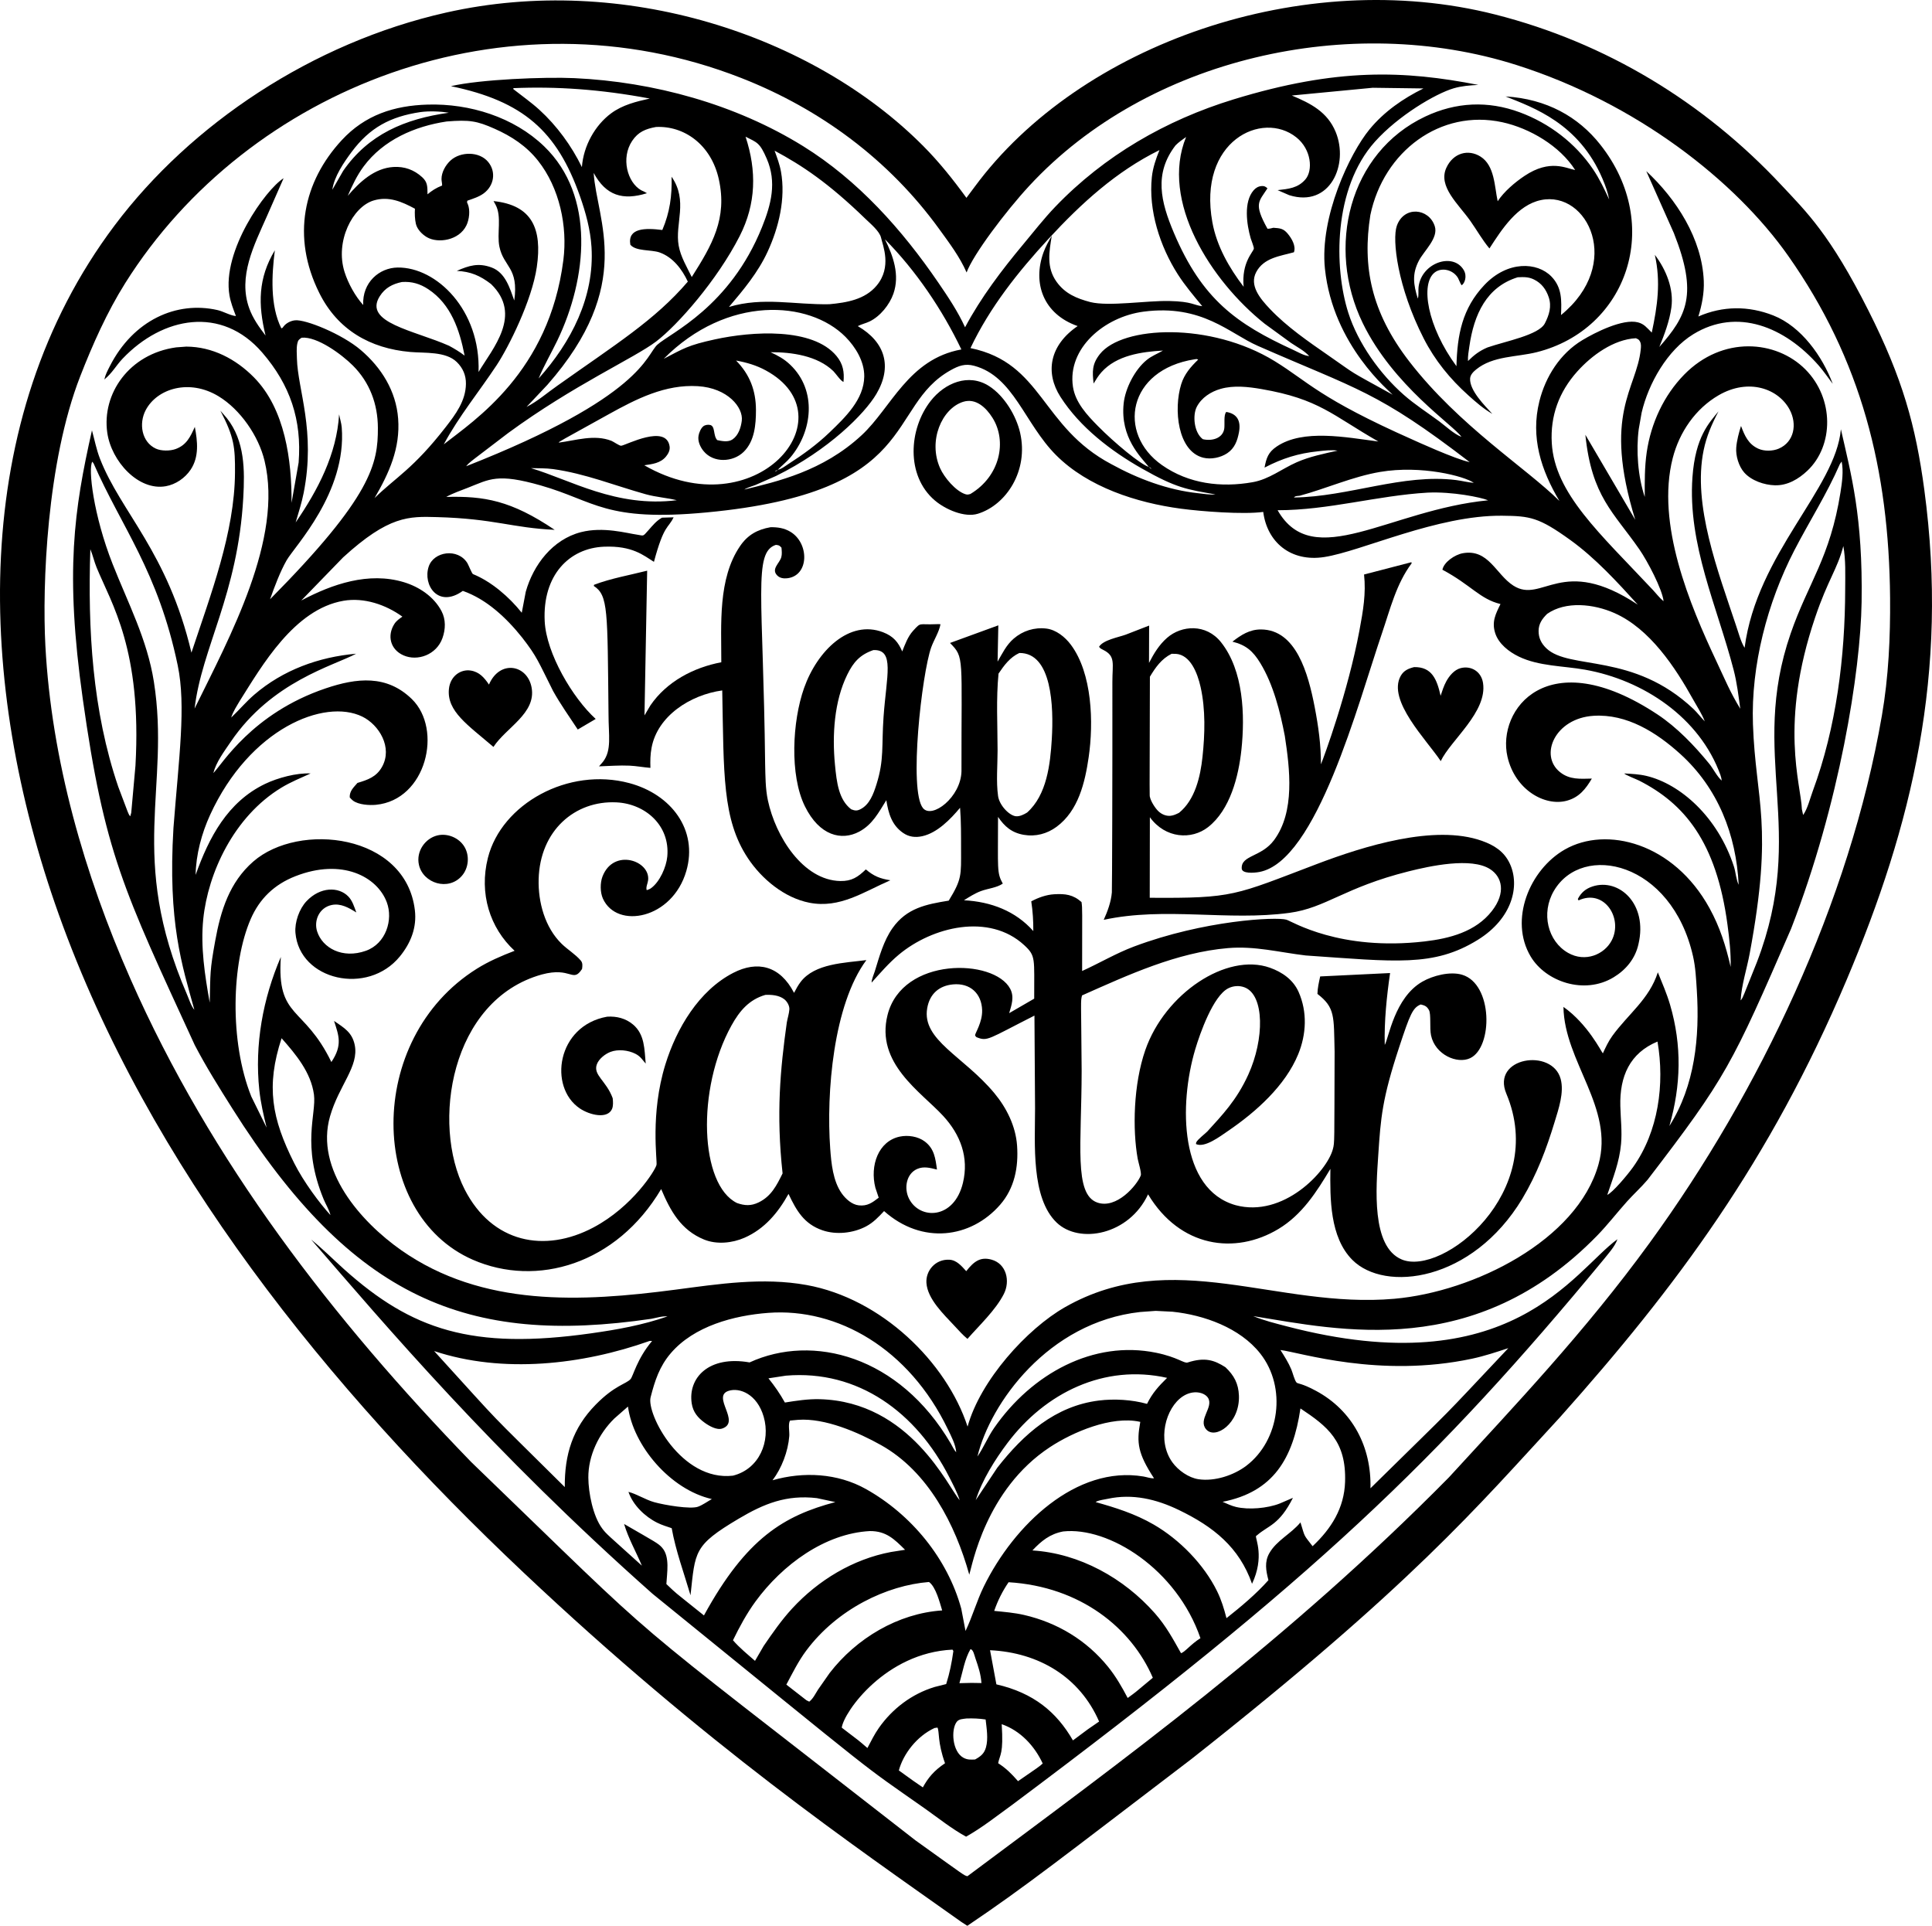 <?xml version="1.0" encoding="utf-8"?>
<svg version="1.1" id="Layer_1" xmlns="http://www.w3.org/2000/svg" xmlns:xlink="http://www.w3.org/1999/xlink" x="0px" y="0px"
	 viewBox="0 0 5000 4983.489" enable-background="new 0 0 5000 4983.489" xml:space="preserve">
<g>
	<path d="M4980.054,1267.102c-22.12-164.512-56.023-288.114-144.704-463.745
		c-99.685-197.503-159.719-254.379-225.111-324.341c-200.928-214.965-454.301-368.652-740.283-441.37
		c-497.187-126.422-1075.34,76.427-1347.604,445.871l-21.252,28.471c-34.252-47.147-70.468-92.618-111.61-134.008
		c-286.317-288.071-776.765-448.69-1234.982-345.437c-345.892,77.942-660.32,288.014-857.708,550.561
		c-378.713,503.749-357.761,1185.893-145.167,1781.918c233.042,653.352,698.457,1228.079,1202.981,1704.108
		c475.426,448.571,853.376,705.714,1133.65,904.567l15.178,9.793c153.459-103.442,247.689-178.468,579.735-431.433
		c571.527-450.689,737.341-649.902,954.115-884.706c300.193-336.421,542.798-661.378,741.752-1131.745
		C4948.083,2135.968,5044.012,1742.764,4980.054,1267.102z M4870.297,1851.895
		c-83.441,482.771-315.68,971.827-600.367,1363.376c-169.55,233.191-352.127,424.372-520.049,607.675
		c-416.313,422.09-843.332,731.793-1246.204,1032.251c-9.806-2.543-3.573,0.9-134.66-92.96
		c-806.887-629.395-615.561-464.062-1149.778-979.105C861.627,3414.064,545.696,3005.562,337.328,2532.557
		c-118.927-269.967-204.184-565.926-219.875-861.311c-8.289-156.042,3.428-474.976,90.121-697.382
		c32.065-82.254,69.376-166.165,116.356-240.966C641.718,226.946,1312.264-35.551,1918.314,201.805
		c205.158,80.347,382.729,212.079,512.109,390.637c25.997,35.881,53.301,71.879,71.115,112.631
		c16.854-46.13,101.05-158.044,162.067-224.032c306.959-331.925,831.737-449.139,1260.93-312.869
		c311.608,98.936,566.956,300.23,703.095,493.581c189.426,269.034,261.021,553.746,263.89,885.334
		C4892.346,1649.09,4887.679,1751.224,4870.297,1851.895z"/>
	<path d="M4764.211,1110.8c-13.323,154.084-217.266,321.49-249.212,565.542
		c-10.001-15.903-15.699-39.167-21.912-56.972c-46.331-139.725-113.39-312.185-84.077-454.374
		c7.565-36.712,21.183-67.498,38.458-100.525c-23.857,29.471-59.834,64.95-67.425,170.42
		c-12.563,174.47,63.993,334.29,106.622,498.778c8.566,33.056,12.501,66.671,17.158,100.442
		c-26.678-43.698-39.565-75.797-61.935-123.288c-68.46-145.377-156.662-355.111-112.84-525.528
		c17.197-66.876,58.64-127.615,118.732-162.475c77.749-45.094,154.796-17.046,183.708,37.009
		c20.191,37.735,11.823,83.89-27.922,101.069c-15.656,6.768-37.587,7.269-53.209,0.151
		c-25.846-11.771-35.278-33.917-44.623-58.79c-5.518,17.42-10.93,37.675-12.359,56.058
		c-1.658,21.334,6.568,48.512,20.658,64.474c18.504,20.96,51.852,32.273,79.307,33.032
		c32.687,0.899,61.372-16.112,84.349-37.889c68.106-64.543,69.717-186.605-5.479-262.12
		c-75.449-75.778-214.382-87.733-313.627,13.671c-52.863,54.016-85.939,126.016-96.854,200.583
		c-5.616,38.385-5.338,77.192-5.086,115.884c-17.799-52.169-22.748-120.716-15.582-175.637l7.468-42.469
		c17.682-75.617,66.403-161.828,133.863-203.087c113.405-69.356,236.565-18.872,323.934,80.582
		c13.253,15.086,24.601,31.977,36.78,47.953c-26.65-71.331-81.59-148.512-153.758-176.945
		c-64.381-25.369-130.858-24.956-194.015,2.65c9.185-29.735,15.301-60.633,14.027-91.919
		c-4.458-109.232-70.983-212.062-148.837-284.257l71.392,160.288c63.361,159.375,32.605,214.869-37.621,294.787
		c13.366-32.555,26.264-66.9,31.18-101.92c6.811-48.59-13.896-98.503-42.776-136.542
		c15.714,70.118,6.821,132.126-7.954,201.229c-13.118-12.917-19.643-22.239-35.546-26.424
		c-39.245-10.337-111.294,26.211-144.281,46.081c-57.176,34.441-95.099,94.004-111.061,158.182
		c-23.172,93.14,4.429,178.208,51.94,257.871c-84.707-84.435-259.235-193.607-388.476-360.836
		c-99.472-128.702-121.836-246.674-100.856-379.034c34.171-164.814,181.568-275.069,341.52-240.179
		c71.032,15.495,148.716,61.214,188.53,123.635c-22.658-3.84-64.362-29.243-130.882,15.119
		c-24.718,16.488-53.301,40.661-69.666,65.729c-8.328-38.282-7.609-92.329-44.355-115.531
		c-31.491-19.89-70.494-9.948-88.39,28.758c-22.429,48.48,30.906,93.712,62.028,137.686
		c16.433,23.225,31.145,49.523,49.387,71.227c31.569-48.789,72.209-112.568,133.498-125.233
		c121.13-25.045,213.301,165.968,51.755,297.563c1.41-36.916,3.17-70.731-24.859-99.654
		c-36.646-37.803-113.416-41.57-173.453,21.893c-57.521,60.803-70.211,129.156-72.331,210.098
		c-75.443-102.421-94.125-213.657-56.058-242.687c18.155-13.828,47.636-6.862,60.181,14.601
		c8.82,19.085,5.399,12.609,9.267,18.743c8.051-4.709,14.698-23.562,5.674-39.06
		c-27.714-47.657-110.557-18.896-117.177,44.287c-0.899,8.576,0.948,21.451-1.882,29.152
		c-11.28-36.099-15.31-63.462,2.752-98.035c13.589-26.011,51.118-58.436,41.141-89.289
		c-15.219-47.044-80.033-53.227-98.269-0.715c-12.406,35.753,1.825,158.531,69.642,291.218
		c29.166,57.064,68.164,104.74,115.718,147.413c19.355,17.367,39.284,34.797,61.916,47.783
		c-19.574-21.276-59.14-60.536-57.56-91.384c0.515-9.967,8.489-17.688,15.777-23.624
		c43.451-35.381,104.905-31.632,156.558-44.599c234.052-58.752,328.991-329.059,164.678-537.079
		c-57.108-72.298-139.012-118.292-245.215-124.781c71.959,29.009,190.02,69.539,251.044,213.504
		c7.41,17.494,13.652,34.573,17.105,53.316c-12.471-27.013-25.136-53.773-41.866-78.493
		c-45.795-67.652-113.273-119.045-189.624-147.255c-82.331-30.419-164.965-26.465-244.248,10.849
		c-198.013,93.188-257.295,338.947-162.028,534.704c79.236,162.816,235.685,264.753,255.459,294.316
		c-18.889-6.792-41.501-28.316-57.91-40.441c-30.382-22.457-62.656-43.062-91.059-68.023
		c-61.921-54.41-118.509-133.415-143.801-212.426c-37.265-116.408-39.503-321.955,68.966-443.034
		c60.132-67.118,156.731-124.297,203.734-138.049c20.779-6.078,42.172-7.651,63.676-8.772
		c-191.248-37.324-365.142-44.782-633.57,37.497c-174.907,53.611-334.008,145.317-461.113,277.723
		c-29.575,30.81-55.747,64.566-83.075,97.33c-55.606,66.652-109.665,137.884-150.52,214.644
		c-18.475-40.665-43.864-78.442-69.005-115.266c-93.665-137.179-208.09-265.373-350.15-353.454
		c-175.097-108.566-386.701-166.516-591.825-175.99c-76.44-3.529-243.861,3.078-319.583,20.765
		c186.803,38.8,274.397,115.947,333.847,284.438c15.023,42.571,27.11,86.6,29.959,131.865
		c8.119,129.123-52.781,246.479-136.858,340.187c13.609-33.144,32.458-65.218,48.07-97.598
		c78.001-161.76,99.186-374.828-33.635-503.068c-78.738-76.029-193.193-111.252-301.336-108.152
		c-87.126,2.497-162.291,26.854-222.656,92.126c-98.842,106.866-130.873,249.573-57.847,395.815
		c47.506,95.133,131.369,143.023,234.947,152.202c37.641,3.335,91.9-1.994,120.619,26.006
		c15.928,15.519,24.052,34.48,23.716,56.641c-0.656,43.961-26.381,78.306-52.193,111.561
		c-84.268,108.572-129.524,130.123-184.276,183.877c37.753-64.77,66.793-128.938,61.041-205.522
		c-5.372-71.524-43.184-131.947-96.825-177.678c-48.851-41.654-143.548-79.815-170.201-76.765
		c-10.867,1.245-22.413,6.904-29.206,15.549c-3.792,4.818-1.395,3.189-6.043,5.211
		c-29.492-59.033-24.902-138.219-16.817-201.964c-43.49,72.321-43.733,139.96-24.042,220.59
		c-16.812-21.898-32.784-44.326-42.245-70.474c-29.721-82.171,12.66-163.413,45.43-237.572l43.514-99.012
		c-46.328,28.898-159.996,187.755-140.067,303.231c3.165,18.354,10.108,36.08,16.701,53.413
		c-14.897-1.303-32.307-11.999-47.778-15.514c-105.979-24.042-217.906,25.974-278.74,145.551
		c-5.654,11.114-11.418,21.835-14.014,34.106c21.064-17.324,30.104-35.938,47.458-54.142
		c103.632-108.684,255.973-137.375,361.14-15.553c72.481,83.96,102.747,174.508,94.195,284.659l-18.33,104.244
		c0.7-109.505-16.574-242.852-97.379-324.775c-46.767-47.418-107.472-79.244-174.956-79.521l-26.337,1.954
		c-121.984,16.925-192.576,120.317-178.225,220.823c10.589,74.158,80.723,151.129,151.484,138.492
		c25.668-4.585,49.519-20.955,64.093-42.541c22.59-33.465,18.039-73.799,11.014-110.968
		c-11.562,25.515-21.302,46.883-49.582,57.254c-14.391,5.28-37.283,5.411-51.201-0.992
		c-36.716-16.904-44.876-64.732-26.224-99.912c29.535-55.705,112.753-81.438,188.359-35.614
		c56.52,34.252,103.607,102.79,119.039,166.778c48.748,202.052-89.821,455.766-181.009,641.368
		c18.537-157.071,111.906-295.493,125.972-545.37c4.035-71.587,4.249-147.092-42.498-206.203l-16.72-19.253
		c35.797,68.48,38.192,94.916,37.821,160.219c-0.895,155.259-62.994,315.782-112.729,465.941
		c-61.414-260.182-182.625-363.077-236.683-501.822c-9.439-24.227-13.841-48.541-20.777-73.429
		c-46.482,206.383-70.116,365.907-23.783,694.902c55.992,397.575,104.69,493.189,289.85,895.899
		c29.21,56.048,63.496,110.642,97.214,164.08c310.779,492.613,608.777,614.02,1084.176,544.227
		c13.438-2.48,28.364-7.478,42.021-6.199c-65.198,22.574-129.541,34.106-197.588,43.723
		c-308.835,43.648-464.661-9.252-639.326-165.791c-28.374-25.428-55.348-52.864-85.142-76.619
		c192.757,222.331,467.291,547.521,883.311,916.406c614.316,498.578,525.058,429.427,706.552,556.975
		c33.766,23.959,68.694,51.833,104.93,71.562c41.175-23.119,78.772-53.053,117.002-80.664
		c783.46-584.894,1105.296-896.024,1530.922-1410.346c12.539-15.777,31.301-35.871,37.791-55.066
		c-113.889,83-276.136,377.488-856.58,225.242c-28.729-7.536-58.508-14.8-85.992-26.216
		c223.735,36.073,574.124,115.781,890.118-208.415c27.382-28.087,51.225-59.281,77.436-88.424
		c17.152-19.068,36.284-36.309,52.902-55.868c204.458-266.48,218.204-296.956,371.644-650.018
		c125.229-322.992,179.566-665.414,182.365-844.804C4821.277,1336.408,4790.68,1227.652,4764.211,1110.8z
		 M3998.067,836.812c-15.522,30.226-101.72,46.139-148.405,62.256c-20.901,8.927-34.417,19.215-50.491,35.176
		c-0.754-12.004,1.736-25.481,3.442-37.388c11.998-83.714,44.734-154.45,125.194-179.346
		c15.354-0.696,27.727-1.293,41.992,5.688c19.764,9.675,31.51,25.686,38.346,46.144
		C4016.114,793.195,4009.089,815.351,3998.067,836.812z M350.579,1981.168l-10.923,121.917l-2.548,9.262
		c-4.908-5.391-4.088-4.663-31.069-76.424c-67.164-197.043-79.019-408.157-72.24-614.696
		c6.417,15.306,9.878,31.88,16.244,47.375C288.518,1562.249,367.41,1681.288,350.579,1981.168z M483.928,2573.421
		c-154.414-357.686-42.24-534.826-85.726-809.502c-17.315-109.374-66.703-202.839-106.674-304.171
		c-49.953-126.641-63.893-248.382-52.638-264.969l3.315,4.41c71.553,163.801,166.979,278.783,217.746,522.684
		c21.887,105.144,3.078,237.888-11.038,420.487c-14.877,245.938,22.536,356.046,54.09,470.774
		C494.79,2603.871,488.892,2584.919,483.928,2573.421z M4382.289,1810.982c10.108,18.198,22.107,36.28,29.668,55.65
		c-10.386-10.268-18.855-22.098-29.518-32.157c-155.743-146.917-320.33-99.749-380.39-156.728
		c-13.034-12.364-20.299-26.804-20.186-45.002c0.117-18.791,9.247-31.403,22.146-44.224
		c48.21-33.652,120.481-25.823,174.227-2.023C4269.628,1626.983,4335.293,1726.356,4382.289,1810.982z
		 M4016.002,1146.573c-4.157-70.512,18.752-132.628,66.078-185.423c37.315-41.628,93.718-82.721,151.477-85.895
		c5.591,2.503,7.716,2.824,10.696,8.479c3.384,6.423,2.684,13.633,1.96,20.595
		c-10.718,103.491-99.264,164.756-14.191,440.775l-129.094-219.982c16.237,159.733,72.981,200.354,139.766,296.562
		c21.02,30.285,59.331,103.385,62.611,133.79l-1.443-0.865c-9-7.419-17.552-18.777-25.647-27.363
		C4139.559,1379.364,4023.682,1276.903,4016.002,1146.573z M3114.119,1184.457c20.021,4.949,44.793-0.165,61.882-11.557
		c19.321-12.879,26.347-32.434,30.436-54.23c5.404-28.77-4.103-47.993-32.774-52.64
		c-7.468,7.118-3.457,32.278-5.367,43.767c-4.046,24.325-31.303,32.33-55.406,26.726
		c-23.258-17.446-26.574-62.114-15.884-83.231c12.223-24.13,36.639-39.814,62.165-47.044
		c33.965-9.627,71.032-5.377,105.241,0.51c150.268,25.86,183.698,67.908,302.78,135.778
		c-83.242-10.805-194.665-33.05-262.908,12.836c-22.219,14.94-26.93,29.672-31.665,54.653
		c46.178-23.969,87.149-36.921,138.875-42.25c16.749-1.726,33.265-4.045,50.063-1.653
		c-35.385,7.896-72.573,15.476-105.844,30.154c-38.657,17.051-71.135,43.947-113.71,51.502
		c-81.874,14.532-165.519,4.376-234.748-44.185c-116.973-82.053-88.8-246.686,84.291-273.788
		c4.235-0.476,5.562-1.609,9.189,0.89c-19.238,18.621-35.623,37.344-43.757,63.477
		C3036.768,1059.099,3047.712,1168.049,3114.119,1184.457z M3851.305,1294.667
		c-255.684,24.799-452.835,186.951-544.854,25.676c132.035-0.039,257.263-37.87,388.082-45.537
		C3758.394,1271.746,3832.781,1286.937,3851.305,1294.667z M3768.716,1242.324
		c-138.543-17.378-278.535,43.383-420.025,45.065c3.408-4.449,9.636-3.783,15.077-4.58
		c69.297-18.786,137.188-49.557,207.798-61.552c106.714-18.133,218.658,11.019,242.653,28.219
		C3798.87,1248.357,3783.983,1244.244,3768.716,1242.324z M3803.566,1195.863
		c-36.719-7.337-143.016-56.071-146.976-57.828c-243.364-107.972-271.02-150.185-357.51-203.33
		c-166.12-102.079-394.449-91.847-452.536-18.471c-20.542,25.943-19.837,44.977-16.282,76.23
		c6.043-10.108,12.335-20.298,20.186-29.113c39.343-44.18,103.855-52.917,159.286-56.199
		c-14.712,8.635-28.647,13.428-42.294,24.567c-30.552,24.932-55.329,73.318-59.412,112.339
		c-9.267,88.441,44.863,139.188,64.994,164.05c2.62,1.536,5.353,2.635,7.186,5.105
		c-3.549-1.157-4.595-2.523-7.186-5.105c-20.607-5.522-89.359-62.642-131.549-105.499
		c-27.99-28.437-58.586-60.939-64.712-102.032c-14.732-98.876,80.679-180.746,182.861-194.122
		c151.307-19.802,222.637,56.563,295.02,88.312C3514.354,1008.732,3563.994,1011.866,3803.566,1195.863z
		 M3354.963,355.473c39.424,31.52,43.094,85.674,23.561,108.564c-19.584,22.956-44.165,24.789-72.087,28.008
		l30.1,13.044c105.775,33.07,154.693-79.766,120.21-163.574c-21.382-51.983-64.857-74.062-113.574-94.36
		l209.519-20.057l131.179,1.775c-52.922,26.086-101.891,60.089-139.551,105.862
		c-51.124,62.139-129.351,226.661-115.412,360.58c20.786,199.685,170.348,319.301,175.243,326.059
		c-122.674-67.77-86.886-46.435-165.567-101.06c-52.795-36.649-107.643-74.139-152.051-120.901
		c-26.36-27.751-53.528-61.137-35.443-95.337c19.657-37.183,61.892-41.287,97.603-51.293
		c5.745-15.921-5.308-35.141-16.074-48.089c-11.479-13.808-20.269-14.017-37.111-15.295
		c-5.168,1.254-9.908,2.683-15.266,2.503c-36.467-65.568-22.265-69.936-0.078-104.531
		c-5.271-4.653-8.027-6.449-15.339-5.878c-8.265,0.642-15.004,4.711-20.372,10.837
		c-26.488,30.231-17.97,88.54-7.701,124.27c1.385,4.813,8.897,22.948,8.178,26.828
		c-1.701,9.197-32.191,35.503-26.424,98.657c-37.578-49.192-69.632-105.158-80.859-166.719
		C3099.28,364.838,3266.677,284.886,3354.963,355.473z M3042.299,376.153c8.183-8.357,17.882-14.845,27.324-21.683
		c-67.86,165.734,64.068,372.274,203.266,483.208l68.485,49.859c17.603,11.865,32.133,18.582,46.961,33.907
		c-13.671-0.982-28.525-10.103-40.932-15.796c-147.022-67.405-236.351-130.758-309.426-303.228
		C3003.894,521.968,2985.992,449.25,3042.299,376.153z M2713.95,617.603
		c84.096-91.092,174.484-173.889,286.736-229.221c-9.121,22.294-17.172,45.826-19.71,69.9
		c-9.092,86.266,20.921,179.075,67.085,251.449c18.704,29.318,41.331,55.776,63.365,82.565
		c-21.42-2.013-25.17-12.104-85.526-13.365c-59.187-1.237-156.076,14.662-204.044,2.805
		c-35.89-9.476-65.51-21.875-87.432-52.446c-26.784-37.349-19.195-77.362-12.471-119.17
		c-7.958,13.759-15.82,27.703-21.275,42.677c-29.035,79.707-0.848,159.901,88.253,191.015
		c-73.291,50.044-84.455,120.767-44.423,183.231c50.457,78.743,130.513,139.853,210.715,185.399
		c89.705,50.947,116.623,53.994,190.485,67.017c-15.091,1.298-29.969-1.541-44.972-3.121
		c-78.471-8.265-155.834-37.33-224.571-75.185c-182.805-96.624-177.027-261.747-364.584-300.383
		C2561.792,794.999,2635.007,703.114,2713.95,617.603z M2487.993,904.29
		c-137.409,25.002-181.318,150.841-258.162,222.029c-101.123,93.674-218.657,119.629-303.572,140.519
		c8.008-5.329,19.598-8.085,28.612-11.717l53.904-23.658c135.702-66.984,229.002-160.803,259.207-211.877
		c41.87-70.808,23.072-134.43-48.036-175.675c9.675-5.052,20.581-7.269,30.455-12.009
		c27.509-13.209,51.784-43.354,61.727-71.805c16.924-48.429-0.355-97.496-21.961-140.878
		C2370.291,699.964,2439.16,801.942,2487.993,904.29z M1667.391,1203.997c20.795-2.956,41.822-5.299,56.111-22.496
		c5.927-7.133,10.813-16.365,9.5-25.904c-8.139-59.394-112.918-3.567-125.238-2.144
		c-4.701,0.545-19.569-10.429-25.466-12.733c-44.266-17.306-92.339-1.002-136.338,4.672
		c1.724-3.209,0.11-1.816,129.351-73.415c71.659-39.756,146.231-77.747,230.488-72.69
		c77.772,4.667,118.281,55.407,113.914,89.561c-2.241,17.556-8.61,37.699-23.896,48.196
		c-11.357,7.798-27.29,4.444-39.663,1.823c-11.123-11.946-4.319-36.426-18.748-39.27
		c-5.528-1.089-12.845-0.092-17.362,3.637c-6.393,5.27-11.007,16.594-12.296,24.577
		c-2.28,14.172,4.317,28.705,13.113,39.483c25.488,31.221,75.851,29.236,103.768,2.008
		c28.286-27.587,31.836-70.838,31.792-108.226c-0.059-50.622-16.122-92.192-51.493-128.116
		c27.475,5.051,52.358,12.208,77.032,25.632C2201.751,1078.181,1955.319,1369.822,1667.391,1203.997z M1751.531,1294.448
		c-156.862,19.488-275.418-52.714-377.517-83.046c18.966,0.476,38.803-0.029,57.584,2.547
		c82.025,11.255,160.175,42.921,239.546,65.043C1697.89,1286.45,1724.893,1287.982,1751.531,1294.448z
		 M2164.818,921.175c-61.575-74.201-218.318-63.993-314.857-42.901c-69.782,15.232-80.368,23.285-132.249,50.238
		c163.391-164.83,376.178-151.868,470.423-56.748c26.337,26.58,48.95,63.944,48.546,102.328
		c-0.622,59.563-49.47,106.087-89.406,144.491c-32.638,31.393-68.49,57.434-106.505,81.879
		c-7.303,4.697-19.093,14.056-27.742,14.979c-2.723,2.528-3.797,3.797-7.439,4.862
		c1.857-2.446,4.76-3.437,7.439-4.862c10.579-10.759,22.593-19.997,32.361-31.529
		c57.011-67.346,70.029-173.067-0.36-240.11c-15.665-14.927-31.34-23.376-50.797-32.351
		c54.706-0.404,121.358,9.135,162.402,48.857c5.893,5.703,19.963,26.76,26.342,27.839
		C2185.422,962.618,2181.805,941.649,2164.818,921.175z M2239.929,566.494c12.447,12.082,36.484,31.778,40.242,48.644
		c4.577,20.563,28.517,75.898-11.362,123.813c-30.275,36.377-77.995,44.185-122.35,48.308
		c-89.293,1.794-171.902-19.492-259.947,7.084c37.767-44.37,75.17-89.274,99.834-142.546
		c29.21-63.088,47.302-138.097,34.811-207.636c-3.374-18.769-10.04-36.361-16.53-54.216
		C2075.924,428.2,2144.009,473.392,2239.929,566.494z M1929.492,353.697c29.852,15.304,36.619,14.782,54.881,57.099
		c26.322,61,11.425,118.066-12.276,176.954C1888.7,794.902,1735.13,861.502,1701.371,891.873
		c-29.71,26.716-36.869,134.542-494.923,314.619c8.191-10.284,10.415-10.948,108.756-85.978
		c168.893-123.841,326.991-194.264,382.928-236.838c55.673-42.371,158.048-158.795,216.156-272.767
		C1956.995,527.143,1958.546,442.037,1929.492,353.697z M1505.937,432.398
		c-26.993-55.192-64.576-106.774-110.01-148.225c-21.091-19.241-44.914-35.872-67.357-53.513v-2.554
		c110.771-4.694,225.073,2.864,352.979,26.902c-35.259,7.878-70.736,16.492-100.277,38.492
		C1540.05,324.192,1510.023,377.148,1505.937,432.398z M1416.726,995.713
		c227.673-259.127,127.332-425.718,119.676-548.29c31.801,59.018,75.656,71.882,137.879,52.556
		c-8.302-4.788-4.924-3.034-14.936-7.643c-35.865-20.339-52.851-83.479-23.342-127.727
		c15.679-23.516,34.928-31.065,61.411-35.969c72.236-3.839,142.968,44.861,162.932,135.386
		c22.326,101.258-17.24,169.616-70.104,252.852c-12.631-25.948-28.564-52.149-33.795-80.868
		c-10.426-57.324,25.282-115.66-18.417-178.7c1.386,49.267-4.526,92.216-23.964,137.865
		c-43.961-5.532-90.292-5.6-82.764,38.054c14.377,17.61,53.802,12.32,75.661,20.041
		c34.505,12.189,58.241,43.641,73.113,75.525c-85.562,100.01-187.313,162.561-337.348,269.131
		c-26.604,18.485-50.987,40.276-79.983,55.046L1416.726,995.713z M860.091,490.955
		c4.624-33.999,29.818-70.795,49.898-97.761c46.951-63.057,100.486-91.577,178.028-103.148
		c22.369-3.07,51.249-2.023,73.507,1.7c-113.651,15.876-208.033,55.735-273.492,150.54L860.091,490.955z
		 M1162.006,894.703c-89.982-39.863-222.688-59.656-179.152-128.185c13.827-21.771,32.789-31.544,57.196-36.741
		c25.671-1.755,46.942,4.526,68.285,18.611c59.126,39.017,81.257,106.009,94.058,171.854
		C1189.48,910.343,1176.305,902.447,1162.006,894.703z M1285.309,945.042
		c30.703-46.441,91.284-167.18,103.913-253.976c14.391-98.865-11.916-160.212-111.955-170.696
		c4.365,7.604,3.253,5.615,5.115,9.111c16.89,31.345,3.034,74.621,10.054,108.79
		c10.941,53.253,50.452,53.341,38.448,139.333c-11.393-31.507-22.732-72.001-58.455-85.331
		c-34.199-12.758-58.698-5.208-90.242,8.713c35.861,1.75,60.438,12.354,88.574,34.004
		c82.343,79.739,4.497,166.093-32.278,227.669c5.58-160.195-108.765-271.738-209.519-270.371
		c-47.241,0.649-91.784,38.485-88.992,97.034c-20.683-22.739-39.022-56.194-48.298-85.565
		c-25.04-79.262,20.892-168.881,75.418-185.034c39.172-11.601,72.758,3.092,106.763,21.392
		c-0.851,12.204-0.297,27.124,2.412,39.022c3.282,14.425,16.453,27.683,28.889,34.836
		c28.255,16.254,82.797,8.542,101.867-30.63c7.414-15.223,10.249-39.367,3.627-55.173
		c-2.533-6.053-2.28-2.445-1.196-8.834c14.304-5.047,29.998-9.796,42.323-18.883
		c26.639-19.636,32.933-55.502,11.605-81.38c-22.933-27.833-71.712-27.184-97.272-3.885
		c-12.685,11.563-23.483,30.215-23.503,47.877c-0.01,5.772,1.741,11.139,1.585,17.017
		c-16.138,6.401-26.408,13.263-37.816,22.719c-0.233-19.94,0.431-31.239-13.881-44.331
		c-20.926-19.148-45.897-28.103-74.178-26.385c-49.518,3.008-87.869,38.985-118.29,74.577
		c11.717-26.873,23.546-52.343,41.078-75.989C992.019,362,1073.509,326.732,1155.894,314.366
		c59.336-4.814,78.666-1.321,123.804,18.649c44.083,19.505,82.677,44.811,112.884,83.056
		c55.45,70.198,76.541,169.352,65.388,256.968c-36.901,289.863-230.505,414.602-309.475,476.807
		C1187.604,1077.16,1240,1013.556,1285.309,945.042z M741.689,1450.029
		c20.691-36.291,155.905-175.503,142.726-343.98c-0.866-11.095-4.799-22.793-6.816-33.858
		c-6.17,103.247-54.993,196.061-112.427,279.691c7.317-25.083,15.592-50.423,20.653-76.05
		c31.783-161.033-15.293-267.062-17.377-347.49c-0.321-12.296-1.585-27.27,1.002-39.333
		c1.862-8.674,3.938-10.424,11.245-15.116c39.923-3.717,103.381,42.973,132.394,71.908
		c43.84,43.709,64.688,100.004,64.877,161.464c0.278,92.244-15.079,176.839-279.059,443.518
		C710.189,1518.918,724.959,1479.38,741.689,1450.029z M761.253,3009.592
		c-57.779-114.716-73.381-198.468-32.507-322.918c36.843,41.623,76.05,88.482,83.756,145.755
		c6.831,50.779-32.727,130.415,24.99,270.731c5.581,13.579,14.26,27.041,17.79,41.243
		C827.69,3114.411,786.268,3059.252,761.253,3009.592z M2717.198,3744.849
		c59.728-39.309,158.804-81.286,231.714-65.845c2.878,0.608,2.28-0.214,1.77,2.621
		c-9.267,51.452-6.317,79.41,35.929,143.825c-8.445,0.661-18.893-3.243-27.363-4.663
		c-173.845-29.177-334.979,125.122-413.203,284.723c-18.393,37.529-29.298,77.732-47.273,114.989l-10.998-57.531
		c-35.589-130.1-129.385-243.956-246.853-309.777c-73.449-41.156-162.008-45.537-241.637-22.647
		c23.828-31.418,40.222-74.713,43.368-114.211c0.914-11.503-3.466-30.922,1.833-40.242l21.13-1.954
		c69.554-4.993,155.304,32.283,214.522,65.441c121.801,68.208,192.23,205.45,228.359,335.316
		C2515.491,4053.832,2549.981,3854.899,2717.198,3744.849z M2525.211,3881.91
		c16.253-51.56,50.209-105.479,82.502-148.303c97.586-129.418,250.106-204.605,412.742-168.042
		c-22.068,21.742-37.986,39.032-51.969,67.313c-38.822-10.881-84.772-13.618-124.615-8.649
		c-113.39,14.139-194.871,87.159-262.563,173.41L2525.211,3881.91z M2539.996,4355.305
		c-31.654-0.569-18.783-0.609-57.016,0.331c8.27-28.52,13.667-62.611,28.67-88.132
		c7.449,1.774,9.513,14.471,12.836,24.11C2532.134,4313.808,2538.217,4331.681,2539.996,4355.305z
		 M2121.06,3620.739c-29.648-0.764-60.609,3.943-89.775,8.668c-12.5-22.481-26.4-42.644-42.556-62.66l45.182-6.909
		c187.176-15.802,337.855,95.56,422.65,262.392c9.938,19.55,20.43,38.735,27.037,59.724
		C2454.742,3850.118,2356.356,3626.769,2121.06,3620.739z M2460.499,3735.251
		c-133.333-227.009-357.364-284.688-520.579-209.665c-105.983-18.64-159.726,40.25-149.786,105.931
		c3.413,22.53,15.757,37.335,33.78,50.301c10.988,7.91,31,19.637,45.065,14.882
		c49.42-16.703-28.15-83.041,16.589-97.52c28.894-9.361,74.026,8.737,90.855,66.982
		c18.348,63.535-11.128,135.366-79.658,152.499c-133.797,15.43-224.019-159.854-213-202.849
		c10.939-42.688,22.851-79.754,52.246-114.06c60.21-70.279,163.399-97.734,252.503-104.4
		c179.264-13.41,364.154,92.684,464.419,300.884c8.61,17.877,20.328,39.683,21.752,59.685
		C2469.173,3752.681,2464.462,3741.999,2460.499,3735.251z M1123.529,3496.182
		c177.537,59.033,383.546,35.589,557.34-26.031c3.622-0.296,1.395-0.2,6.685,0
		c-39.407,46.661-48.846,91.168-55.776,98.706c-11.72,12.78-40.877,15.972-89.76,65.646
		c-60.293,61.255-81.029,129.647-80.392,213.666C1241.432,3629.65,1318.288,3710.19,1123.529,3496.182z
		 M1821.815,4180.344c-87.103-69.895-67.298-52.94-97.243-81.233c1.434-28.598,9.549-70.532-10.745-93.767
		c-10.399-11.907-17.248-14.46-98.711-61.712c11.236,37.835,30.873,71.674,46.047,107.891
		c-88.863-80.401-91.558-81.296-102.586-96.062c-24.115-32.293-35.687-92.352-35.954-131.631
		c-0.384-56.821,26.93-113.584,67.128-152.951l35.448-31.072c13.426,101.246,109.444,215.022,217.074,239.39
		c-11.192,6.214-24.169,15.636-36.022,19.851c-19.202,6.837-85.463-4.062-113.161-11.795
		c-22.953-6.408-44.477-20.911-66.647-26.672c11.727,34.369,42.707,64.182,74.659,79.973
		c12.315,6.087,24.368,9.588,37.262,13.998c10.404,58.62,31.918,116.462,48.697,173.619
		c12.483-113.731,7.552-128.613,124.309-197.962c66.379-39.44,124.061-62.519,202.678-53.447l47.788,10.249
		C2029.908,3922.115,1931.809,3979.209,1821.815,4180.344z M1953.957,4297.88
		c-19.846-17.366-39.62-33.299-57.025-53.296c16.9-34.719,35.575-69.239,58.401-100.462
		c69.32-94.802,179.482-175.954,295.837-182.112c42.206-0.282,63.365,20.94,91.097,48.424l-36.454,5.742
		c-98.332,18.558-188.302,73.007-255.741,146.27c-27.601,29.983-50.7,63.302-73.663,96.854L1953.957,4297.88z
		 M2117.073,4372.283c-6.69,10.472-12.782,23.546-22.754,31.169l-7.293-3.637l-51.959-40.441
		c16.258-30.256,30.859-60.331,51.507-88.025c80.207-107.577,208.41-168.952,317.691-177.557
		c17.858,12.622,28.058,54.079,34.087,73.565c-114.547,7.682-222.024,72.263-291.291,162.038L2117.073,4372.283z
		 M2388.295,4625.334c-30.072-20.597-16.214-10.832-62.077-43.883c11.165-41.953,45.935-88.274,92.235-109.748
		l7.706-1.172c5.482,10.349-0.307,37.35,19.559,92.293C2416.924,4582.143,2401.629,4600.888,2388.295,4625.334z
		 M2418.716,4365.485c-58.858,17.94-108.965,55.781-144.282,106.014c-11.377,16.175-20.298,34.466-29.555,51.92
		c-27.803-23.731-13.203-12.069-66.453-52.722c5.703-41.031,113.337-193.75,286.614-201.852l2.285,3.52
		c-4.186,29.872-9.466,56.782-18.621,85.565L2418.716,4365.485z M2551.655,4521.839
		c-4.604,16.317-13.812,23.317-28.141,31.252c-11.192,0.588-19.822,1.07-30.012-4.41
		c-29.164-15.696-32.795-72.844-17.523-92.96c5.844-7.707,16.248-7.337,25.078-8.713
		c17.143-0.603,32.784,0.034,49.752,2.586C2553.313,4472.496,2557.985,4499.396,2551.655,4521.839z M2634.638,4609.213
		c-17.401-19.782-30.464-32.93-51.449-46.509c4.59-23.393,14.221-22.808,9.218-100.962
		c48.566,16.853,84.995,56.27,106.116,101.721C2690.281,4571.216,2685.166,4574.483,2634.638,4609.213z
		 M2776.756,4503.704c-41.94-72.737-101.01-122.732-198.123-145.03l-16.39-88.331
		c126.539,5.998,232.3,69.617,282.248,184.548C2809.992,4478.527,2825.285,4467.567,2776.756,4503.704z
		 M2918.418,4393.952c-14.464-27.786-30.854-56.082-50.598-80.474c-55.853-69.005-131.252-114.43-217.463-134.349
		c-25.272-5.839-51.599-7.915-77.372-10.536c9.062-26.405,21.446-51.142,37.218-74.173
		c185.956,11.254,317.913,118.437,373.287,247.213C2928.364,4387.53,2943.918,4375.199,2918.418,4393.952z
		 M3056.384,4277.903c-20.451-36.246-38.279-69.885-67.702-103.281c-79.881-90.641-195.035-154.934-316.801-162.475
		c23.196-24.674,45.148-42.581,79.463-49.115c117.688-12.946,293.931,96.973,355.401,276.195
		C3081.923,4254.646,3065.249,4276.469,3056.384,4277.903z M3481.042,3834.794
		c-2.236,68.071-35.832,121.154-84.096,166.379c-24.381-31.925-18.666-20.66-31.354-61.605
		c-24.023,29.342-61.474,46.29-80.484,79.502c-12.98,22.674-8.878,45.167-2.441,69.997
		c-32.011,36.051-70.804,68.446-108.581,98.318c-6.218-24.305-13.21-47.292-24.334-69.876
		c-34.242-69.506-97.204-133.678-163.987-172.34c-48.784-28.243-100.333-44.199-150.238-58.144l2.202-1.444
		c7.842-3.734,20.415-5.188,29.045-7.05c64.264-13.885,125.928,0.88,184.067,28.948
		c89.017,42.974,156.213,96.081,189.405,190.956c32.726-69.22,8.545-116.394,10.239-123.186
		c0.277-1.118,1.711-1.536,2.577-2.295c29.903-26.113,57.22-26.05,93.023-96.956l-34.277,14.751
		c-31.787,12.437-80.421,16.734-113.311,8.79c-11.727-2.834-23.4-8.416-34.456-13.205
		c130.874-25.7,182.166-111.266,201.477-241.637C3435.299,3691.129,3484.505,3729.03,3481.042,3834.794z
		 M3809.916,3515.916c31.806-6.782,62.709-17.143,93.587-27.232c-193.178,204.709-112.742,122.563-356.767,362.625
		c2.786-106.208-45.668-200.753-140.723-252.046c-38.579-20.824-47.349-17.829-50.739-21.801
		c-5.202-6.072-9.904-25.549-13.288-33.576c-7.574-17.95-17.765-34.004-28.218-50.389
		C3364.189,3499.485,3570.341,3566.989,3809.916,3515.916z M3261.405,3502.439
		c69.454,87.924,50.233,224.776-35.672,290.372c-32.779,25.029-82.444,41.278-123.954,35.069
		c-25.793-3.861-52.883-23.157-67.751-43.85c-40.435-56.27-17.586-141.323,27.241-170.692
		c27.546-18.048,56.315-9.908,65.009,3.885c15.385,24.43-26.571,55.954-4.853,81.437
		c23.522,27.602,87.535-15.28,84.904-86.999c-1.142-31.15-12.66-52.596-34.923-73.634
		c-29.121-18.576-53.296-26.547-97.86-12.223c-9.343,3.007-25.514-13.768-81.7-25.258
		c-162.013-33.133-321.406,53.981-419.038,194.583c-16.443,23.677-27.139,50.724-43.222,73.993
		c33.034-137.522,182.941-347.529,420.91-373.963l40.364-2.956l43.636,2.197
		C3116.268,3402.969,3208.926,3435.996,3261.405,3502.439z M4226.445,3020.118
		c-15.575,21.869-53.919,66.719-66.832,71.922c14.931-44.535,31.373-84.524,35.662-132.132
		c2.912-32.264-1.021-65.242-1.877-97.496c-2.046-76.974,24.464-137.417,96.183-167.084
		C4308.587,2805.188,4291.964,2928.102,4226.445,3020.118z M4487.54,2242.88
		c-42.001-129.595-139.392-214.299-226.638-235.03c-18.825-4.478-38.084-5.324-57.342-6.34
		c1.604,3.403,32.123,15.261,38.434,18.471c115.682,58.812,200.112,156.743,228.835,373.735
		c4.803,36.29,8.937,71.743,8.095,108.479c-12.422-54.297-27.791-103.126-54.794-152.226
		c-92.957-169.023-266.79-213.144-374.386-151.643c-91.359,52.218-144.722,182.346-88.375,276.881
		c38.794,65.089,138.673,99.853,214.658,53.802c31.547-19.12,56.013-47.967,64.328-85.934
		c24.518-104.508-50.764-171.232-118.669-149.217c-17.887,5.796-29.701,15.889-38.287,32.492L4085.27,2330
		c66.419-30.825,115.644,46.272,85.842,103.515c-19.007,36.519-68.442,57.591-112.821,32.346
		c-52.819-30.027-70.697-102.808-36.805-160.652c73.648-125.68,304.603-76.286,360.16,169.782
		c6.496,28.788,7.828,58.29,9.685,87.631c7.657,121.12-4.872,246.542-70.989,351.243
		c30.13-105.289,32.755-208.347,1.741-313.996c-8.382-28.554-20.445-56.189-31.593-83.756
		c-22.336,69.788-76.731,107.788-117.838,164.59c-10.118,13.983-17.279,29.483-24.471,45.104
		c-4.386-4.825-39.051-75.698-101.993-120.22c2.081,142.118,132.015,261.123,90.587,407.948
		c-55.277,195.891-321.889,329.214-528.236,347.363c-303.844,26.725-572.863-137.14-852.112,21.616
		c-98.513,56.004-219.45,189.486-252.343,309.198c-54.584-166.74-222.752-331.474-416.855-366.442
		c-113.37-20.42-227.022-2.664-339.769,12.14c-242.701,31.865-498.739,45.522-709.512-102.489
		c-104.001-73.036-223.711-208.007-183.751-346.42c23.169-80.239,75.237-128.764,63.818-184.403
		c-6.739-32.832-27.703-44.419-53.51-62.223c12.054,37.665,22.625,62.447-6.938,106.403
		c-71.33-147.371-141.77-110.469-130.776-271.897c-46.538,108.046-68.295,227.401-55.669,344.704
		c3.554,33.027,10.91,64.726,18.835,96.888L650.363,2837.51c-57.183-142.958-50.78-345.674-1.638-459.008
		c23.06-53.199,61.357-89.727,115.421-110.959c121.052-47.537,212.117,0.997,236.891,67.352
		c16.796,44.998-1.982,106.916-54.123,125.496c-60.793,21.654-112.565-7.409-126.186-50.136
		c-8.948-28.077,5.408-61.552,37.66-68.363c23.517-4.969,44.676,7.37,63.749,19.321
		c-5.222-14.158-9.933-30.251-20.649-41.312c-25.197-26-72.94-25.206-108.182,12.092
		c-18.932,20.031-31.004,54.667-28.7,81.977c10.388,122.724,186.949,163.633,270.541,60.686
		c27.932-34.403,43.874-74.372,38.555-119.248c-23.443-198.013-300.028-229.205-418.357-125.841
		c-61.484,53.7-84.155,126.784-98.322,204.754c-14.285,78.548-12.339,83.33-14.216,160.229
		c-12.699-70.522-24.125-144.856-16.715-216.671c12.198-118.293,78.741-264.623,202.032-339.507
		c24.149-14.668,50.107-25.16,75.749-36.843c-36.139-1.93-85.54,11.445-117.955,27.071
		c-97.219,46.869-145.118,138.691-179.633,235.443c0.783-52.212,15.714-107.842,37.466-155.265
		c102.595-223.657,295.966-302.136,393.848-254.384c43.322,21.132,79.288,79.846,51.035,130.168
		c-14.547,25.914-36.732,33.445-63.521,41.457c-10.098,11.805-20.678,20.95-20.012,37.388
		c2.587,2.995,5.309,6.058,8.494,8.44c14.411,10.774,42.24,12.413,59.296,10.789
		c130.601-12.445,173.384-195.26,93.037-273.57c-65.119-63.492-142.606-54.95-223.079-27.747
		c-190.767,64.474-268.41,197.265-290.742,219.228c7.512-28.622,27.162-54.639,45.221-81.208
		c106.261-156.31,265.962-196.251,324.323-227.678c-96.674,8.465-189.337,42.109-263.598,106.014
		c-20.994,18.063-37.426,37.901-59.695,59.208c4.643-15.271,14.615-30.159,22.632-43.908
		c56.621-89.519,140.341-236.389,268.027-258.313c53.243-9.145,109.597,10.108,152.411,41.074
		c-7.682,5.168-15.665,10.886-20.721,18.806c-19.42,30.455-10.511,66.255,23.386,81.306
		c36.433,16.178,85.63-1.389,101.016-44.579c8.11-22.778,9.038-48.04-2.446-69.87
		c-19.695-37.456-57.915-62.962-97.666-74.907c-90.922-27.329-185.015,4.862-265.329,47.535l108.275-111.586
		c118.544-108.282,170.201-106.325,243.246-104.288c149.109,4.159,192.693,27.758,304.341,32.94
		c-113.339-76.389-182.697-87.694-280.712-85.162c17.586-9.694,37.66-16.54,56.369-23.872
		c56.075-21.997,75.651-38.075,188.977-5.639c140.17,40.122,165.45,94.428,428.922,69.598
		c557.794-52.547,461.347-273.334,631.416-368.1c20.556-11.455,37.272-17.63,60.701-11.319
		c102.201,27.538,130.053,149.149,211.95,231.227c82.726,82.91,209.227,123.346,322.938,138.535
		c53.928,7.208,161.564,15.432,213.19,8.392c9.935,77.799,70.799,130.332,158.104,116.725
		c97.183-15.147,291.962-108.518,460.097-106.889c72.681,0.716,94.95,4.053,176.609,62.908
		c64.478,46.48,121.251,108.459,174.504,167.22c-197.051-130.419-246.775-0.898-322.116-49.343
		c-45.259-29.113-63.987-95.459-130.537-83.775c-20.762,3.645-49.269,23.205-52.946,42.741
		c74.335,39.682,96.551,75.704,150.31,88.817c-12.607,25.608-23.002,45.59-13.871,74.766
		c8.815,28.151,35.822,48.95,61.372,61.265c52.066,25.092,115.1,23.857,171.314,33.839
		c150.928,26.804,296.688,123.881,350.305,272.349c1.755,4.857,2.679,9.539,3.457,14.625
		c-12.097-10.341-21.996-30.951-32.435-43.723c-38.214-46.767-83.527-94.165-133.969-127.523
		c-284.637-188.266-415.894-12.193-388.18,109.344c19.648,86.177,97.04,129.517,153.889,113.914
		c31.602-8.674,48.594-30.178,64.522-57.196c-29.973,0.584-57.38,3.374-82.467-16.778
		c-54.551-43.803-12.508-139.474,86.921-145.697c86.24-5.402,162.684,42.96,224.192,98.551
		c97.788,88.385,144.997,209.218,151.361,338.695C4493.116,2276.937,4492.129,2257.042,4487.54,2242.88z
		 M4634.247,1639.25c-109.487,316.614,44.55,506.917-87.422,850.615c-37.123,92.507-35.107,89.446-40.578,97.238
		l-1.468,1.585c2.149-39.299,16.02-81.597,23.322-120.755c62.608-335.636,15.547-392.758,8.518-593.799
		c-5.329-152.285,37.325-314.891,107.025-449.784c38.837-75.16,84.145-145.731,117.984-223.604l4.585-6.456
		c5.149,25.048,0.939,54.424-3.019,79.497C4736.352,1443.687,4679.87,1507.319,4634.247,1639.25z M4775.33,1524.523
		c-0.306,175.174-22.924,357.588-83.878,522.528c-7.064,19.117-13.472,45.916-24.971,61.96l-3.209-14.795
		c-2.269-64.644-59.211-220.95,34.563-497.232c33.171-97.719,57.084-123.706,72.739-183.965
		C4777.042,1450.315,4775.395,1485.228,4775.33,1524.523z"/>
	<path d="M2419.286,1294.993c27.329,23.277,76.954,45.181,111.549,34.424
		c73.266-22.782,131.497-111.127,109.322-209.083c-10.166-44.919-41.098-95.77-80.043-121.013
		c-53.643-34.766-115.423-7.851-151.374,37.977C2351.623,1110.104,2344.095,1230.957,2419.286,1294.993z
		 M2492.196,1039.932c33.254-10.686,59.89,15.032,76.423,41.317c37.941,60.33,20.021,150.649-57.152,196.995
		c-5.027,1.449-7.56,2.343-12.816,0.7c-25.501-7.978-55.027-43.529-65.573-67.118
		C2401.108,1140.33,2437.736,1057.433,2492.196,1039.932z"/>
	<path d="M1197.789,1529.055c61.984,21.771,113.185,70.322,153.49,120.775
		c38.57,49.572,41.373,61.288,80.061,138.253c19.151,34.422,42.24,66.817,63.876,99.703l46.422-27.324
		c-59.472-54.087-127.868-169.367-131.977-252.95c-5.864-119.261,63.734-189.14,153.495-192.789
		c73.651-2.982,102.586,22.716,129.229,39.187c26.317-97.95,36.926-85.734,50.875-115.217l-30.042,0.933
		c-14.595,8.105-24.193,20.162-35.045,32.444c-15.635,17.722-11.483,13.997-29.137,11.537
		c-26.672-3.706-87.784-21.317-145.371-6.559c-73.138,18.743-123.264,84.135-143.013,154.346l-10.336,54.239
		c-32.39-40.544-77.873-80.236-126.278-100.043c-2.713-1.113-11.737-23.983-14.43-28.345
		c-24.472-39.581-87.104-30.486-100.165,8.99C1093.739,1513.744,1133.85,1574.951,1197.789,1529.055z"/>
	<path d="M1683.348,1825.213l-15.427,26.084l6.948-374.517c-45.303,11.523-93.67,19.846-137.368,36.455l-0.788,3.014
		c37.659,24.497,35.303,63.388,38.132,331.762c-0.038,55.043,8.874,93.316-14.396,123.361l-10.2,11.737
		c26.123-0.792,52.946-2.995,79.025-1.794c18.111,0.831,35.964,4.352,54.011,5.752
		c-0.525-18.014-0.404-34.344,2.99-52.061c15.262-82.224,100.046-136.941,182.871-148.347
		c4.259,214.609-0.353,333.559,66.487,434.231c35.711,53.792,94.292,102.504,159.087,115.164
		c78.967,15.431,140.558-28.253,209.553-58.134c-26.697-4.225-42.537-10.463-63.482-28.121
		c-20.366,19.691-36.44,30.703-66.249,30.061c-95.936-2.041-167.302-114.593-187.266-208.892
		c-6.418-30.329-6.296-61.907-7.079-92.785c-4.886-435.027-31.545-549.203,27.825-568.211
		c8.499,1.138,8.571,1.04,14.459,7.239c0.671,8.105,1.731,16.73-0.501,24.684
		c-4.492,16.025-27.149,30.615-10.312,47.452c6.816,6.811,16.686,8.1,25.899,7.016
		c56.758-6.694,57.255-90.488,8.134-120.196c-16.166-9.782-33.372-12.238-51.872-11.849
		c-34.043,6.082-58.824,19.997-78.388,48.595c-57.92,84.675-48.493,203.451-48.697,300.84
		C1794.826,1727.338,1725.413,1763.792,1683.348,1825.213z"/>
	<path d="M3261.722,1716.009c33.707,55.255,51.288,125.519,63.399,188.608
		c12.923,84.879,26.697,195.643-27.776,269.291c-32.955,44.562-85.592,38.529-83.776,73.551
		c0.716,13.767,31.391,11.675,45.638,9.009c148.771-27.79,255.318-436.121,317.492-618.322
		c21.237-62.232,36.79-127.333,76.76-180.644l-0.929-2.611l-122.369,31.758
		c5.298,49.093-2.3,93.055-11.892,144.486c-29.857,160.089-92.349,329.245-99.703,346.727
		c0.16-50.141-6.603-98.483-16.078-147.68c-16.997-88.273-48.265-200.546-138.696-201.331
		c-29.604-0.258-51.891,14.134-74.3,31.564C3224.718,1669.17,3242.76,1684.922,3261.722,1716.009z"/>
	<path d="M3898.432,2830.256c107.617,255.772-165.695,473.138-270.803,428.927
		c-79.312-33.362-66.214-186.154-60.696-270.069c6.308-95.843,9.959-145.629,54.2-279.54
		c27.885-84.396,34.822-101.914,55.737-110.273c10.288,2.485,15.539,4.415,21.178,14.304
		c6.037,10.58,1.383,46.451,5.455,65.665c10.585,50.034,67.642,74.926,101.283,58.975
		c59.169-28.042,59.218-192.131-20.993-215.902c-31.233-9.248-75.515,2.26-102.917,18.018
		c-72.023,41.41-87.077,146.94-97.126,163.55c-1.726-60.57,5.11-126.006,13.774-185.924l-180.902,8.776
		c-3.252,14.79-6.821,30.037-7.113,45.216c46.216,35.647,42.156,57.81,44.428,149.382
		c-0.889,237.842,0.291,234.383-4.521,252.435c-15.607,58.51-128.556,178.104-251.652,144.909
		c-144.871-40.81-147.241-259.598-104.521-403.261c12.526-42.118,46.366-137.753,85.175-157.818
		c13.079-6.763,29.021-7.886,42.785-2.503c51.434,20.138,51.191,133.841,9.457,225.592
		c-30.563,67.17-68.433,105.59-106.145,147.248c-6.602,6.598-25.014,20.498-28.641,28.112
		c-0.647,1.362-0.399,2.99-0.598,4.483c22.547,10.391,61.595-19.411,83.44-34.32
		c71.46-48.765,147.491-116.369,181.008-198.049c21.208-51.697,23.955-109.466,1.123-161.168
		c-14.031-31.782-42.406-51.473-74.266-62.796c-112.312-39.901-271.826,67.054-322.539,213.092
		c-30.96,89.162-33.213,205.913-19.676,281.232c1.653,9.184,10.438,36.756,7.9,43.373
		c-9.427,24.575-62.531,87.905-112.859,69.793c-60.416-21.769-40.368-150.644-40.086-340.46
		c-1.242-186.279-3.191-178.81,0.997-195.38c119.928-53.248,245.088-111.143,377.604-122.447
		c69.715-5.946,133.109,11.012,201.331,19.073c232.398,15.896,330.925,30.303,445.04-40.232
		c89.955-55.613,109.571-140.041,83.362-196.922c-14.775-32.064-40.763-48.269-72.773-59.587
		c-122.636-43.357-305.531,14.072-426.632,60.04c-214.048,81.25-214.49,88.954-432.709,87.397l0.33-208.439
		c40.339,55.404,107.879,58.999,150.622,25.642c57.118-44.584,78.977-131.31,86.314-200.379
		c9.461-89.031,5.689-204.662-52.864-278.203c-38.48-48.328-101.92-44.072-139.43-11.352
		c-20.896,18.232-34.242,40.655-46.859,64.984l0.296-96.63l-60.477,23.478c-19.2,6.938-58.362,13.686-69.127,31.384
		c3.263,4.76,6.432,5.835,11.43,8.368c31.927,16.149,22.991,35.639,23.08,82.793
		c0.298,236.881-0.75,537.306-1.352,544.47c-2.071,24.606-10.925,48.663-21.057,70.974
		c159.057-34.383,320.822,3.642,480.604-18.052c94.831-12.872,141.241-65.446,308.123-107.322
		c55.552-13.943,162.492-37.221,211.255-5.766c30.853,19.909,41.668,60.731,4.565,108.347
		c-41.924,53.807-109.723,71.198-174.134,78.68c-220.165,25.577-343.49-52.157-357.617-56.262
		c-26.734-7.768-212.954,1.347-394.339,69.433c-46.538,17.469-89.235,42.926-134.349,63.346
		c-0.021-162.837,0.991-159.498-1.551-178.345c-21.83-19.487-42.197-21.869-70.673-20.235
		c-20.556,1.182-41.399,8.693-59.403,18.349c3.919,26.046,5.508,50.579,5.285,76.906
		c-45.791-51.75-109.411-76.095-179.468-79.706c14.051-8.81,28.287-17.94,43.889-23.779
		c17.794-6.661,40.825-8.421,56.593-19.311c-15.883-28.737-12.221-36.237-12.3-172.646
		c17.031,25.117,35.74,41.078,66.71,46.421c30.377,5.241,60.098-2.562,84.806-20.789
		c56.496-41.681,73.527-114.566,83.075-180.236c12.957-89.119,9.388-216.671-46.154-290.97
		c-14.902-19.934-38.185-38.812-63.589-41.803c-30.863-3.632-60.662,5.718-84.247,26.016
		c-19.287,16.608-29.181,38.04-41.739,59.558l1.886-93.898l-125.024,45.624
		c37.616,38.336,29.201,33.313,29.672,331.937c-1.484,67.256-76.177,124.045-99.621,95.425
		c-37.381-45.615-2.745-348.779,21.261-415.863c6.851-19.156,20.721-40.441,24.037-60.006
		c-4.04-0.151-8.032-0.471-12.062-0.092c-45.277,2.03-37.398-6.382-58.844,17.109
		c-13.434,14.707-20.887,35.161-28.097,53.437c-10.138-23.606-22.674-39.399-49.849-49.776
		c-86.98-33.21-169.881,47.498-204.171,144.374c-30.569,86.352-37.602,225.261,2.013,305.897
		c37.766,76.864,95.148,89.882,140.339,65.986c34.69-18.339,50.729-49.99,70.507-81.544
		c5.339,33.562,13.842,64.381,43.577,84.772c15.091,10.351,31.418,12.233,49.018,8.45
		c39.123-8.411,73.536-44.093,98.269-73.653c2.815,35.657,2.504,71.436,2.553,107.181
		c0.087,67.325,2.394,77.201-31.894,133.138c-58.742,9.51-108.717,19.253-145.425,71.023
		c-23.177,32.691-34.242,74.027-45.96,111.936c-2.446,7.91-8.474,21.032-8.212,29.108
		c22.389-24.854,44.579-50.71,70.323-72.185c87.239-72.782,233.762-108.2,324.381-24.859
		c30.961,28.475,25.715,34.317,26.06,138.632l-64.785,37.524c6.311-21.13,13.754-42.114,2.63-63.107
		c-41.626-78.561-279.208-83.43-317.361,67.624c-31.709,125.528,86.777,199.298,143.888,261.356
		c44.754,48.634,67.031,107.293,51.206,173.245c-22.86,95.282-111.868,96.071-139.619,40.854
		c-13.576-27.006-6.869-64.524,21.115-76.76c17.21-7.529,33.212-2.868,51.308,1.517
		c-3.958-28.651-6.758-53.928-31.583-72.637c-17.561-13.229-43.582-17.08-64.673-12.632
		c-55.526,11.704-77.722,74.953-63.195,132.21l8.654,25.866c-16.759,12.797-29.254,22.282-51.56,19.831
		c-17.843-1.964-33.97-16.666-43.951-30.669c-22.9-32.113-27.241-78.33-30.003-116.467
		c-10.401-143.666,7.843-371.6,93.572-487.523c-55.498,7.273-133.61,8.445-170.127,56.466
		c-6.753,8.878-11.907,18.475-16.998,28.355c-36.475-70.682-94.923-83.97-157.326-51.803
		c-89.24,45.993-146.898,143.912-175.695,236.945c-39.808,128.628-20.497,249.051-22.982,260.122
		c-3.022,13.509-61.816,107.984-163.253,161.79c-126.049,66.858-262.223,40.205-333.187-98.361
		c-86.876-169.628-36.914-490.214,199.513-556.26c76.951-20.812,79.619,23.149,104.225-14.26
		c1.07-7.687,2.159-15.5-3.311-21.879c-14.036-16.375-34.019-28.194-49.499-43.325
		c-43.329-42.352-61.041-107.749-59.5-166.972c3.271-126.141,94.103-204.298,201.526-198.993
		c74.534,3.674,138.862,59.781,131.403,140.125c-2.504,26.954-19.273,65.47-42.075,81.981
		c-3.428,2.484-7.171,3.709-11.119,5.091c-2.917-7.176,2.65-17.79,3.588-25.754
		c5.979-50.812-89.497-83.546-118.047-9.69c-6.403,16.579-6.223,41.215,1.084,57.371
		c36.195,79.969,179.891,53.208,215.874-71.761c30.508-105.937-38.9-198.083-147.491-227.183
		c-158.066-42.365-330.88,53.798-366.067,193.411c-23.223,92.121,4.956,181.31,69.092,240.475
		c-33.766,12.957-67.065,27.217-97.802,46.475c-291.106,182.368-280.446,634.858-10.409,752.987
		c165.012,72.193,371.885,12.318,487.533-182.88c23.901,56.559,51.142,106.247,111.08,130.673
		c32.56,13.268,72.788,9.257,104.497-4.648c51.993-22.793,87.067-64.931,114.011-113.472
		c20.527,43.203,40.014,77.601,87.645,94.097c35.555,12.32,79.628,7.613,112.719-9.855
		c18.966-10.011,32.526-24.382,46.937-39.809c98.166,87.444,224.441,70.615,300.291-16.331
		c37.5-42.989,47.802-97.515,43.898-153.116c-3.53-50.277-27.129-97.724-58.989-135.968
		c-79.587-95.528-187.697-137.016-173.614-219.369c6.495-38.042,31.614-58.48,66.661-61.81
		c44.461-4.219,74.24,23.63,75.535,66.633c0.946,31.228-18.342,59.699-18.208,64.877
		c0.053,2.023,2.3,3.33,3.447,4.993c29.016,11.794,29.772,5.093,150.145-55.756l1.57,240.13
		c-0.021,90.886-10.781,231.509,55.864,295.472c58.746,56.393,187.65,32.138,236.629-73.094
		c82.52,137.431,224.968,157.336,337.518,89.585c60.861-36.635,98.804-95.945,134.305-155.46
		c-0.933,76.385-1.648,176.731,56.753,235.472c84.329,84.821,310.221,56.697,439.842-158.192
		c38.025-63.774,62.398-128.379,83.921-199.255c10.166-33.479,24.844-75.802,15.427-110.716
		C4017.209,2711.217,3858.657,2735.747,3898.432,2830.256z M2975.929,1751.19c14.717-24.484,29.915-46.203,56.053-59.291
		l10.949,0.073c37.588,2.421,56.003,49.164,64.24,86.002c13.001,58.144,11.168,121.932,4.857,180.848
		c-5.45,50.943-19.117,110.842-60.643,144.501c-6.981,3.481-14.177,6.972-22.063,7.74
		c-11.64,1.138-22.929-3.817-31.331-11.703c-8.163-7.662-19.501-25.272-21.927-36.731
		C2974.937,2057.29,2974.987,2082.624,2975.929,1751.19z M2584.186,1743.134
		c14.586-21.553,29.638-42.221,53.846-53.35c84.298-0.874,89.147,138.431,83.999,222.933
		c-3.958,65.004-12.777,144.316-63.846,189.901c-8.017,4.989-19.088,10.516-28.753,9.68
		c-17.175-1.49-43.032-28.056-46.451-52.475c-5.193-37.048-1.235-80.163-1.254-117.731
		C2581.687,1876.651,2577.744,1808.157,2584.186,1743.134z M2286.642,1854.783
		c-5.399,76.302,1.943,110.467-18.232,174.649c-7.604,24.188-17.804,53.277-42.444,65.062
		c-9.218,4.41-14.104,3.107-23.157-0.263c-32.079-24.77-37.43-68.655-41.949-115.601
		c-7.307-75.963-2.232-163.7,32.065-233.24c15.835-32.113,32.789-51.196,67.308-63.127
		C2316.204,1679.905,2294.153,1748.777,2286.642,1854.783z M2036.293,2645.708
		c-16.885,120.381-27.882,236.289-10.968,390.791c-15.31,30.902-29.137,59.014-61.863,74.956
		c-19.637,9.568-36.187,8.707-56.067,1.702c-96.073-46.761-105.795-294.204-14.343-459.489
		c20.726-37.451,45.43-66.939,87.704-79.147c16.375-0.715,35.404,0.807,48.891,11.221
		c7.21,5.567,13.905,16.886,13.244,26.283C2042.123,2622.998,2038.218,2634.773,2036.293,2645.708z"/>
	<path d="M3625.042,1749.036c-35.697,63.632,68.205,166.877,103.568,220.555
		c25.45-53.948,121.105-127.338,109.441-202.323c-4.696-30.23-31.425-45.221-58.012-38.307
		c-16.399,4.269-29.405,20.089-37.154,34.325c-6.345,11.659-10.473,24.655-14.586,37.227
		c-9.699-42.938-22.633-75.036-68.562-74.227C3644.947,1729.983,3632.88,1735.073,3625.042,1749.036z"/>
	<path d="M1265.428,1771.518c-12.043-17.809-24.698-32.755-47.292-36.304c-25.618-4.026-53.003,14.028-56.35,47.88
		c-5.69,57.742,49.523,93.386,115.227,149.771c33.028-50.401,110.528-86.75,98.867-153.131
		C1365.326,1719.689,1293.315,1706.295,1265.428,1771.518z"/>
	<path d="M1195.59,2266.124c17.525-20.388,20.133-52.233,6.159-75.201c-13.975-22.968-43.455-35.289-69.617-29.096
		c-31.671,7.497-55.846,41.21-47.898,76.332C1094.989,2285.676,1160.552,2306.886,1195.59,2266.124z"/>
	<path d="M1579.857,2722.054c19.657-7.516,45.891-4.619,64.493,4.843c13.049,6.632,17.673,14.935,26.745,25.452
		c-3.384-36.406-2.236-75.418-32.808-101.142c-19.049-16.03-42.42-21.859-66.905-20.303
		c-130.526,23.122-152.52,182.292-70.92,237.383c25.951,17.523,71.735,28.074,83.406,1.575
		c3.515-7.968,2.771-19.56,1.784-27.965c-16.696-45.653-51.457-59.884-40.899-87.981
		C1550.02,2739.903,1566.239,2727.262,1579.857,2722.054z"/>
	<path d="M2566.138,3259.655c-28.534-7.914-45.482,4.125-65.523,29.808c-11.795-12.962-24.684-28.642-43.572-29.619
		c-36.532-1.89-61.472,28.627-59.471,59.869c2.699,42.011,45.328,81.918,72.049,110.735
		c10.959,11.552,21.748,24.242,34.145,34.223c30.97-35.312,72.777-74.328,94.033-115.916
		C2615.025,3315.052,2604.645,3270.336,2566.138,3259.655z"/>
</g>
</svg>
